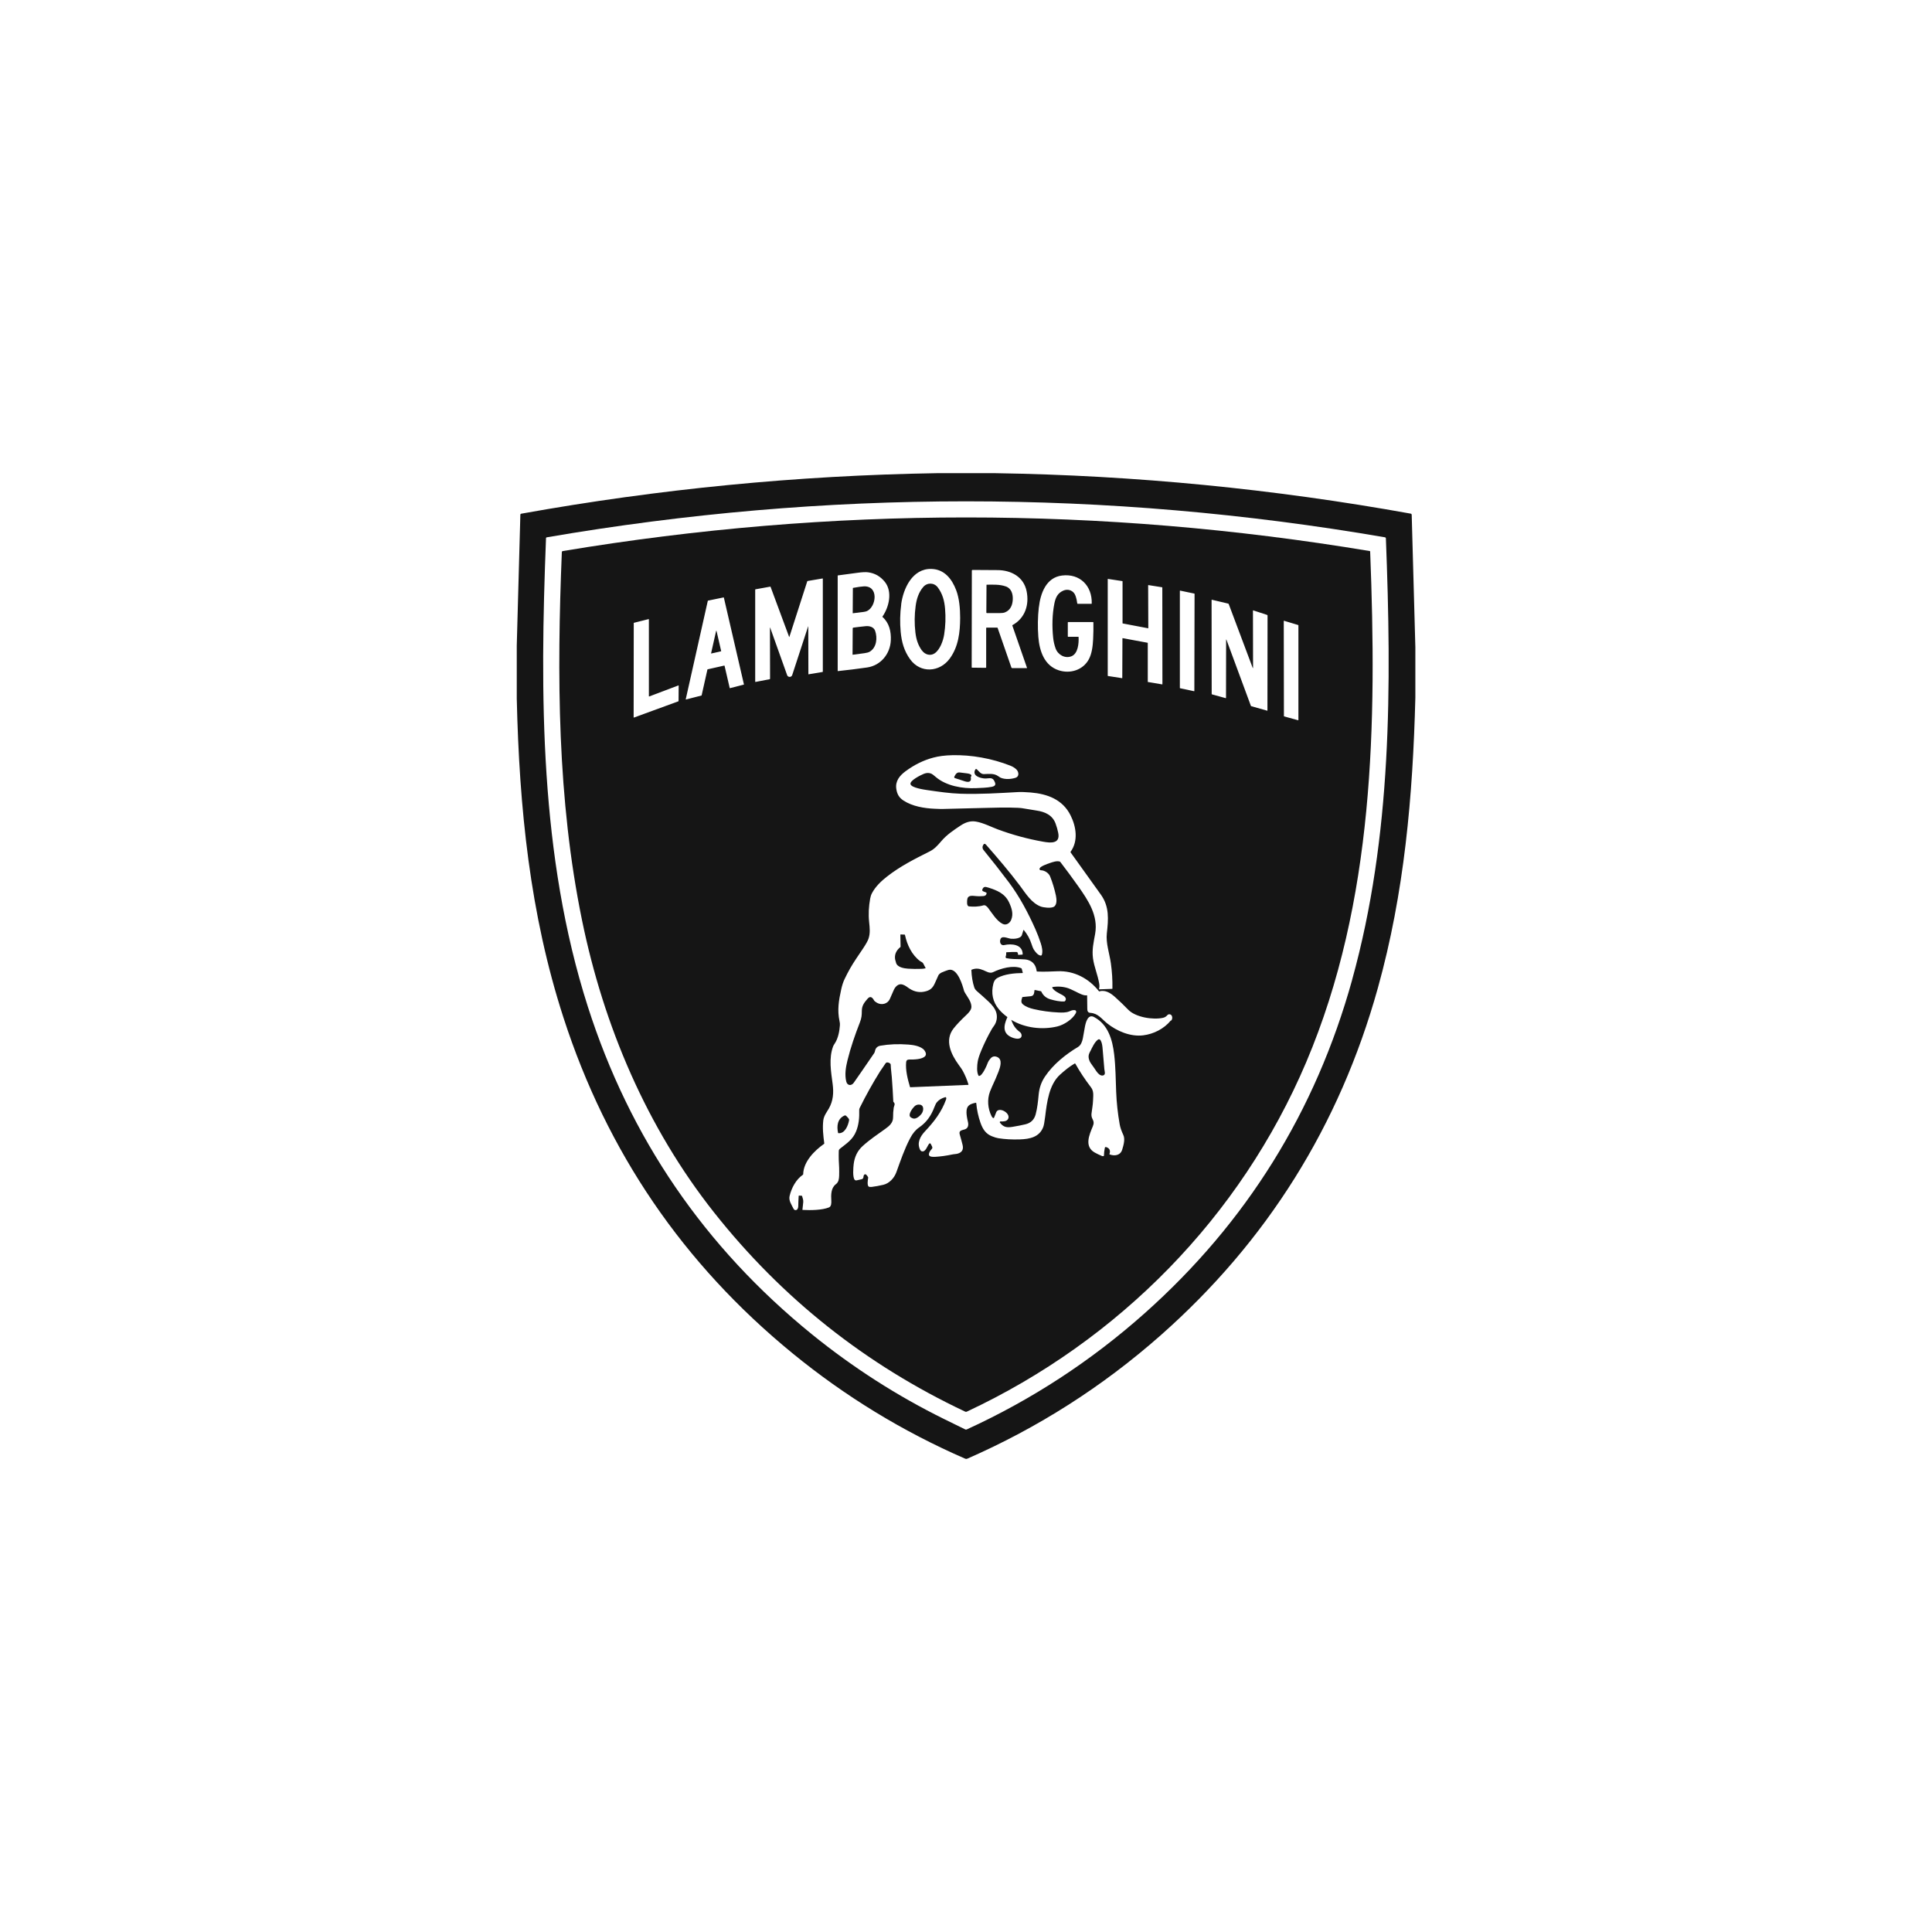 <?xml version="1.0" encoding="UTF-8"?>
<svg id="_àð_1" data-name="˜àð_1" xmlns="http://www.w3.org/2000/svg" viewBox="0 0 360 360">
  <defs>
    <style>
      .cls-1 {
        fill: #151515;
      }
    </style>
  </defs>
  <path class="cls-1" d="M263.04,95.91c0-.11-.06-.18-.17-.2-25.57-4.61-51.35-7.13-77.34-7.54h-11.02c-26,.43-51.79,2.95-77.38,7.55-.11.02-.17.09-.17.2l-.67,24.37v9.89c.47,20.32,2.43,40.07,8.7,59.43,8.1,25.05,22.32,45.89,42.65,62.53,9.82,8.04,20.56,14.6,32.22,19.67.12.05.25.05.37,0,13.2-5.78,25.19-13.43,35.99-22.95,19.87-17.54,33.37-39.11,40.51-64.71,4.96-17.78,6.53-35.78,7-54.16v-9.38l-.68-24.68ZM251.95,182.59c-6.81,24.52-19.69,45.22-38.64,62.1-9.96,8.87-21.02,16.1-33.18,21.67-.08.04-.17.03-.25,0-1.29-.63-2.59-1.27-3.9-1.91-8.82-4.35-17.05-9.63-24.69-15.82-20.02-16.25-33.94-36.61-41.77-61.1-8.97-28.08-8.92-58.12-7.78-87.23,0-.1.06-.17.16-.18,52.06-8.94,104.12-8.94,156.18,0,.1.02.15.08.16.18,1.06,27.44,1.15,55.47-6.3,82.3Z"/>
  <g>
    <path class="cls-1" d="M177.91,144.98c.62.21,1.24.41,1.88.61.69.22,1.28.12,1.1-.75,0-.03,0-.07.02-.1.38-.43-.37-.59-.69-.63-.45-.05-.91-.11-1.36-.17-.59-.08-.83.37-1.04.8-.04.09,0,.19.08.23,0,0,.01,0,.02,0Z"/>
    <path class="cls-1" d="M157.37,207.86c-1.34.59-1.48,1.97-1.21,3.23,0,.04.03.05.07.06,1.21.11,1.82-1.44,1.99-2.44.04-.27-.38-.59-.53-.77-.08-.09-.21-.12-.32-.08Z"/>
    <path class="cls-1" d="M166.85,178.96c.03.16.08.31.12.46.25.84,1.51,1.03,2.25,1.08.81.05,1.63.06,2.44.03.27,0,.53-.04.78-.1.02,0,.04-.03.03-.05,0,0,0,0,0-.01-.15-.28-.3-.56-.45-.86-.1-.2-.42-.31-.59-.43-1.53-1.15-2.41-3.02-2.8-4.86,0-.04-.04-.07-.08-.07l-.72-.03s-.06.02-.06.06l.04,2.21s-.01.06-.04.08c-.78.64-1.18,1.45-.94,2.48Z"/>
    <path class="cls-1" d="M204.32,199.64c.24.37.73.87,1.2.76.58-.13.29-.8.26-1.17-.11-1.37-.22-2.73-.35-4.1-.02-.28-.24-1.86-.87-1.39-.6.44-1.05,1.46-1.34,2.03-.2.39-.38.67-.38,1.13,0,.38.19.9.41,1.21.55.77.91,1.28,1.07,1.54Z"/>
    <path class="cls-1" d="M171.79,121.2c.56.79,1.57,1.07,2.35.55,1.02-.68,1.61-2.36,1.79-3.51.25-1.59.31-3.2.17-4.81-.12-1.47-.47-2.8-1.36-3.98-.69-.92-1.99-.93-2.73-.05-.83.98-1.22,2.22-1.39,3.5-.23,1.67-.24,3.32-.05,4.94.16,1.32.48,2.34,1.21,3.37Z"/>
    <path class="cls-1" d="M158.9,122c.73-.1,1.46-.2,2.19-.29.43-.06.75-.15.96-.27,1.32-.78,1.47-2.6,1.02-3.89-.26-.74-1.08-.94-1.78-.87-.79.08-1.56.17-2.28.27-.08.01-.12.06-.12.14l-.03,4.88s.02.04.04.04c0,0,0,0,0,0Z"/>
    <path class="cls-1" d="M133.47,117.53s-.02.01-.03.03l-.94,4.17s0,.04.03.04c0,0,0,0,.01,0l1.81-.41s.03-.02.03-.04l-.87-3.77s-.02-.03-.04-.03Z"/>
    <path class="cls-1" d="M255.31,102.77c0-.05-.03-.08-.08-.09-50.12-8.35-100.24-8.35-150.35,0-.12.02-.19.09-.19.22-.93,22.87-.86,46.02,3.76,68.56,4.04,19.72,12.05,38.57,24.58,54.43,12.65,16,28.25,28.39,46.82,37.15.1.05.2.05.3,0,28.32-13.25,51-36.28,63.24-65.11,12.72-29.98,13.16-63.22,11.92-95.16ZM206.44,107.87s0,0,0,0l2.7.41s.03.02.03.03v7.83s.01.03.03.03l4.73.9s.04,0,.04-.03c0,0,0,0,0,0l-.03-7.98s.02-.03.03-.04c0,0,0,0,0,0l2.58.41s.03.02.03.03l.02,18.03s-.02.03-.03.04c0,0,0,0,0,0l-2.67-.45s-.03-.02-.03-.03v-7.25s-.01-.03-.03-.03l-4.65-.86s-.04,0-.04.03c0,0,0,0,0,0l-.03,7.4s-.02.03-.04.03c0,0,0,0,0,0l-2.64-.41s-.03-.02-.03-.03v-18.03s0-.03.02-.03ZM193.58,113.15c.29-2.57,1.34-5.55,4.31-5.91,3.34-.41,5.63,1.93,5.54,5.21,0,.04-.02.06-.06.06h-2.57s-.07-.04-.07-.08c-.05-.44-.15-.91-.32-1.4-.33-.98-1.37-1.39-2.3-.97-1.06.48-1.42,1.31-1.64,2.38-.41,2.05-.45,4.3-.23,6.38.07.68.22,1.34.45,1.99.42,1.19,1.73,1.95,2.95,1.48,1.25-.49,1.4-2.43,1.34-3.59,0-.03-.02-.04-.05-.04h-1.89s-.07-.02-.07-.07v-2.62s.03-.06.07-.06h4.63s.07.02.07.07c.02,1.04,0,2.09-.05,3.15-.07,1.3-.23,2.69-.83,3.77-1.08,1.96-3.45,2.69-5.55,2.01-2.72-.87-3.62-3.6-3.83-6.24-.14-1.84-.11-3.68.09-5.51ZM181.1,106.28s.04-.08.08-.08h0c1.56.01,3.12.02,4.68.03,2.54,0,4.88,1.25,5.43,3.91.53,2.55-.28,5.06-2.64,6.35-.02.01-.03.03-.02.06l2.74,7.9s0,.04-.02.04c0,0,0,0-.01,0h-2.74c-.06,0-.12-.04-.14-.1l-2.57-7.4s-.03-.04-.06-.04h-2s-.07.02-.07.06v7.35c-.01.05-.04.08-.09.08l-2.55-.03s-.06-.02-.06-.06l.03-18.08ZM167.92,112.61c.39-2.95,2.09-6.7,5.64-6.6,2.43.07,3.82,1.88,4.61,3.96.59,1.54.74,3.49.74,5.17-.01,2.66-.32,5.38-1.95,7.59-1.87,2.54-5.44,2.79-7.37.12-1.12-1.55-1.58-3.2-1.76-5.1-.16-1.71-.13-3.43.1-5.13ZM156.13,107.22c1.24-.17,2.46-.34,3.66-.49.88-.12,1.53-.15,1.96-.09,1.26.16,2.31.76,3.14,1.8,1.44,1.82.78,4.67-.45,6.44-.02.03-.02.06,0,.08,1.27,1.13,1.62,2.71,1.55,4.36-.11,2.51-1.86,4.67-4.39,5.05-1.82.27-3.63.48-5.47.68-.02,0-.04-.01-.04-.03,0,0,0,0,0,0v-17.76s0-.03.02-.03ZM126.42,130.65s0,.03-.02.03l-8.28,3.03s-.04,0-.05-.02c0,0,0,0,0-.01l.02-17.6s.01-.03.03-.03l2.75-.69s.04,0,.04.03c0,0,0,0,0,0v14.35s.02.04.04.04c0,0,0,0,.01,0l5.45-2.06s.04,0,.05.02c0,0,0,0,0,.01l-.02,2.89ZM138.59,127.57l-2.57.66s-.04,0-.05-.03c0,0,0,0,0,0l-.96-4.15s-.03-.03-.05-.03l-3.11.7s-.03.02-.03.03l-1.08,4.82s-.01.03-.03.03l-2.88.74s-.04,0-.05-.03c0,0,0-.01,0-.02l4.11-18.34s.02-.03.03-.03l2.91-.6s.04,0,.05.03l3.74,16.17s0,.04-.03.05ZM146.66,125.77l-3.14-8.79c-.03-.09-.05-.09-.05,0l.02,9.5s-.03.07-.07.08l-2.65.51s-.05-.01-.05-.04c0,0,0,0,0,0v-17.16s.02-.05.05-.06l2.77-.5s.04,0,.04.03l3.46,9.33s.03.05.05,0l3.33-10.35s.04-.06.07-.06l2.78-.47s.05.01.05.04c0,0,0,0,0,0v17.33s-.02.04-.04.05l-2.62.44s-.03,0-.03-.02c0,0,0,0,0,0l-.02-8.87c0-.1-.01-.1-.04,0l-2.95,9.02c-.15.46-.79.47-.96.01ZM218.17,190.15c-1.27,1.55-3.2,2.53-5.16,2.77-2.37.29-4.9-.78-6.72-2.24-1.02-.82-1.66-1.85-3.11-1.95-.49-.03-.58-.35-.58-.79,0-.81-.01-1.62-.03-2.44,0-.02-.02-.04-.04-.04,0,0,0,0,0,0-.6.12-1.53-.41-2.07-.68-.74-.36-1.2-.57-1.39-.63-.93-.31-1.91-.39-2.93-.23-.05,0-.08.05-.07.1,0,0,0,.02,0,.03.31.59,1.33,1.06,1.91,1.37.39.21.89.65.46,1.13-.03.03-.06.04-.09.05-.83.07-1.82-.16-2.62-.39-.79-.23-1.36-.71-1.7-1.45-.02-.03-.04-.06-.08-.06l-1.12-.23s-.06,0-.07.05c-.07.49-.05,1.03-.69,1.11-.22.03-.72.08-1.52.15-.04,0-.06.02-.07.06-.14.47-.33.93.13,1.31.57.47,1.29.71,2,.88,1.5.35,3.04.56,4.64.63.62.03,1.37.04,1.94-.18.37-.14.59-.29,1.02-.26.33.02.4.31.24.59-.62,1.14-2.21,2.16-3.42,2.45-2.83.68-6.08.3-8.61-1.23.34.93.72,1.61,1.63,2.29.19.14.33.43.31.67-.06.75-1.06.58-1.54.42-2.03-.69-1.88-2.18-1.13-3.84,0-.01.03-.02.04-.04-.58-.42-1.12-.89-1.59-1.45-1.16-1.39-1.51-3.01-1.03-4.84.13-.48.38-.83.77-1.03,1.33-.72,3.17-.88,4.66-.9.02,0,.04-.02.04-.04,0,0,0,0,0-.01l-.19-.73c-.01-.05-.05-.1-.11-.12-1.52-.61-3.79.03-5.22.73-.62.31-1.23-.11-1.8-.35-.8-.33-1.43-.42-2.21-.1-.03.01-.05.04-.05.07.05,1.22.23,2.3.55,3.26.08.23.25.46.51.69.71.61,1.41,1.24,2.09,1.87.64.59,1.3,1.35,1.51,2.17.21.82.06,1.71-.45,2.41-.14.19-.28.38-.4.59-.75,1.31-1.41,2.66-1.99,4.06-.34.81-.55,1.48-.64,1.99-.12.72-.22,1.98.15,2.63.02.03.04.05.08.05.62.08,1.51-2.05,1.68-2.53.07-.19.22-.42.46-.7.34-.41.77-.51,1.27-.29,1.06.46.53,1.95.24,2.72-.32.84-.73,1.78-1.21,2.8-.13.28-.26.59-.39.94-.55,1.49-.4,3.14.3,4.56.08.15.17.26.27.34.06.04.14.03.18-.03,0,0,0-.01.01-.02.11-.24.21-.48.29-.71.08-.25.16-.42.23-.5.66-.76,2.61.43,2.11,1.42-.25.49-.87.5-1.36.48-.07,0-.12,0-.14.02-.06.06-.07.16-.02.22.66.86,1.3.94,2.34.77.89-.15,1.69-.3,2.39-.47,1.01-.24,1.65-.86,1.92-1.86.31-1.16.44-2.4.55-3.6.12-1.29.47-2.37,1.18-3.43,1.53-2.29,3.89-4.17,6.17-5.53.51-.31.77-.96.89-1.6.13-.72.26-1.44.39-2.17.14-.75.54-2.42,1.7-1.8,2.62,1.39,3.43,4.22,3.75,6.98.27,2.31.28,4.63.37,6.95.08,2.04.3,4.07.66,6.08.1.58.33,1.23.67,1.96.36.76.07,1.84-.2,2.72-.33,1.09-1.38,1.26-2.35.91-.04-.01-.05-.04-.03-.07.23-.66.02-1.1-.63-1.3-.1-.03-.2.02-.23.12,0,0,0,.01,0,.02-.1.48-.16.96-.17,1.45,0,.04-.02.07-.05.08-.09.04-.2.04-.32-.01-.53-.22-.98-.44-1.34-.64-2-1.13-1.02-3.3-.36-4.89.23-.55.19-.9-.08-1.41-.15-.28-.21-.62-.16-1.01.1-.8.25-1.59.28-2.38.04-1,.17-1.76-.4-2.49-1.07-1.39-2.04-2.85-2.9-4.38-.02-.04-.08-.06-.12-.03,0,0,0,0,0,0-.98.56-1.89,1.32-2.72,2.07-2.05,1.85-2.45,5.1-2.78,7.82-.12.98-.24,1.64-.36,1.95-.72,1.88-2.51,2.24-4.36,2.3-1.44.05-2.78-.03-4-.22-.32-.05-.72-.17-1.19-.36-1.15-.45-1.72-1.32-2.14-2.51-.42-1.2-.68-2.42-.79-3.66,0-.05-.05-.08-.1-.08,0,0,0,0-.01,0-1.08.24-1.72.51-1.71,1.77,0,.47.09,1.07.27,1.8.13.56.06,1.16-.55,1.38-.47.17-1.22.17-.98.95.19.65.37,1.3.53,1.95.21.85-.09,1.39-.9,1.63-.31.09-.75.09-1.09.17-1.04.22-2.09.37-3.15.43-.4.02-.7-.01-.9-.1-.54-.25,0-1.07.27-1.33.15-.15.18-.32.08-.51l-.21-.42c-.11-.21-.23-.22-.37-.03-.32.41-.64,1.57-1.35,1.35-.12-.04-.22-.13-.3-.29-.62-1.28.02-2.48.94-3.45,1.68-1.78,3.05-3.56,3.9-5.89.05-.15.06-.27.02-.37-.02-.06-.09-.1-.16-.08-.67.18-1.2.5-1.58.96-.14.17-.29.47-.45.89-.61,1.59-1.41,2.79-2.83,3.78-.66.45-1.22,1.12-1.68,2-1.06,2-1.8,4.2-2.57,6.33-.39,1.09-1.3,2.1-2.44,2.37-.77.18-1.48.31-2.14.39-.13.02-.28.01-.46-.01-.5-.07-.28-1.36-.22-1.69,0-.04,0-.07-.01-.1-.09-.18-.21-.34-.36-.48-.11-.1-.27-.09-.37.02,0,.01-.02.02-.03.03-.2.31.02.69-.48.81-.31.08-.62.15-.93.21-.11.02-.23-.01-.32-.1-.44-.45-.27-2.33-.2-2.94.17-1.36.69-2.47,1.68-3.37,1.3-1.18,2.76-2.16,4.19-3.18.77-.55,1.49-1.15,1.47-2.19,0-.6.03-1.19.12-1.77.06-.4.37-.66-.04-1.07-.03-.03-.04-.06-.04-.09-.07-1.52-.16-3.05-.28-4.56-.04-.6-.18-1.51-.2-2.28,0-.27-.37-.4-.57-.43-.21-.03-.34.07-.45.25-.29.47-.67.95-.94,1.38-1.39,2.22-2.66,4.5-3.82,6.85-.07.13-.1.28-.09.44.04,1.33-.07,2.66-.57,3.9-.64,1.58-1.75,2.24-2.97,3.22-.17.14-.27.24-.27.48,0,.56-.03,1.11,0,1.66.07.97.1,1.95.07,2.93-.02.61-.1,1.2-.61,1.58-.93.7-.91,2-.85,3.06.02.43.02,1.09-.45,1.27-1.28.51-3.39.54-4.9.46-.02,0-.03-.02-.03-.04,0,0,0,0,0,0,.05-.47.1-.93.15-1.4.04-.42-.11-.76-.22-1.15,0-.03-.03-.05-.06-.05l-.5-.03s-.07.02-.07.06c-.04.65-.07,1.29-.08,1.93,0,.29-.13.7-.48.72-.18,0-.31-.08-.4-.26-.37-.76-.94-1.51-.73-2.38.36-1.51,1.18-3.06,2.48-3.96.03-.02.04-.05.05-.08.04-2.36,2.1-4.41,3.89-5.67.03-.02.04-.05.04-.09-.19-1.41-.36-2.91-.18-4.32.11-.84.68-1.56,1.03-2.17.82-1.45.92-2.94.71-4.56-.3-2.32-.76-4.79.1-7.06.04-.1.15-.29.32-.55.6-.91.86-2.27.93-3.34.02-.23,0-.49-.07-.78-.44-2.04-.15-3.84.32-5.94.16-.73.37-1.37.63-1.91.32-.67.66-1.33,1.03-1.98.67-1.18,1.6-2.5,2.42-3.73.53-.8.86-1.39.99-1.77.36-1.05.24-2.02.13-3.11-.16-1.47-.07-2.94.19-4.39.07-.38.18-.72.34-1.02.65-1.22,1.71-2.24,2.79-3.08,2.49-1.94,5.07-3.24,7.98-4.7.84-.42,1.43-1.06,2.16-1.92,1.01-1.19,2.35-2.08,3.62-2.92.88-.57,1.78-.89,2.83-.71,1.37.23,2.98,1.06,4.1,1.47,2.74,1.01,5.54,1.77,8.42,2.28,1.31.23,3.23.46,2.8-1.65-.12-.59-.28-1.17-.49-1.73-.59-1.6-2-2.2-3.57-2.43-.88-.13-1.76-.28-2.63-.43-.34-.06-1.13-.1-2.36-.12-.98-.01-2.47,0-4.48.06-2.68.07-5.36.14-8.05.2-.19,0-.66,0-1.41-.04-1.96-.08-4.16-.44-5.84-1.53-.83-.54-1.2-1.21-1.34-2.17-.22-1.46.63-2.48,1.72-3.29,1.64-1.21,3.36-2.06,5.18-2.54,1-.27,2.17-.42,3.51-.45,3.55-.09,7.42.6,10.86,1.96.48.19.86.44,1.15.74.41.43.51,1.27-.18,1.5-.85.28-1.95.35-2.79,0-.08-.04-.25-.14-.49-.31-.78-.55-1.76-.39-2.67-.37-.54.01-.92-.54-1.28-.89-.07-.07-.19-.07-.26,0-.01.01-.02.02-.03.04-.66,1.19.96,1.63,1.79,1.67.57.03,1.32-.29,1.68.34.34.6.46,1.04-.39,1.21-.96.19-1.98.2-2.96.25-2.52.11-5.54-.41-7.5-2.09-.39-.34-.65-.54-.78-.59-.43-.2-.9-.2-1.41,0-.49.2-2.77,1.28-2.49,1.98.25.64,2.47.97,3.09,1.06,2.23.32,4.17.61,6.19.68,3.6.12,7.18-.11,10.77-.31.54-.03,1.32,0,2.34.08,3.09.26,5.94,1.3,7.41,4.24,1.06,2.11,1.49,4.78.01,6.82-.02.03-.02.06,0,.09,1.88,2.63,3.76,5.25,5.64,7.87,1.62,2.26,1.41,4.62,1.12,7.22-.2,1.84.48,3.7.75,5.57.22,1.56.32,3.13.29,4.71,0,.05-.02.07-.07.07l-2.38.09s-.06-.02-.05-.06c.09-.33.1-.68.03-1.05-.27-1.59-.94-3.11-1.15-4.66-.22-1.61.12-3.01.4-4.57.6-3.4-1.26-6.18-3.11-8.81-1.1-1.56-2.23-3.09-3.39-4.6-.02-.03-.05-.05-.09-.06-.55-.17-1.29.08-1.89.29-.5.17-1.66.58-1.84.95-.04.09-.06.16-.04.2.04.11.15.18.26.18.71.02,1.46.53,1.71,1.15.46,1.16.82,2.35,1.08,3.56.13.62.26,1.75-.41,2.11-.57.3-1.91.13-2.44-.07-1.69-.65-2.77-2.41-3.8-3.8-1.99-2.66-4.18-5.21-6.36-7.7-.22-.25-.4-.23-.55.07l-.03.06c-.14.27-.1.59.09.83,1.66,2.03,3.24,4.05,4.75,6.06,1.99,2.66,3.58,5.68,4.93,8.71.38.85.71,1.73,1,2.62.21.64.41,1.51.2,2.16-.03.09-.12.15-.21.14-.55-.06-1.06-.75-1.33-1.19-.11-.18-.23-.5-.38-.96-.31-.97-.79-1.83-1.43-2.6-.04-.05-.07-.04-.09.02-.1.3-.19.59-.27.88-.19.7-1.5.77-2.06.71-.66-.07-1.9-.79-2.01.38-.05.49.26.93.79.8,1.33-.31,3.42-.14,3.42,1.71,0,.04-.02.07-.06.07l-.74.05s-.06-.01-.06-.05c-.02-.32-.11-.48-.26-.49-.36-.02-.99,0-1.9.05-.04,0-.05.02-.05.06.02.26-.01.51-.1.75-.04.12.02.25.14.3.01,0,.02,0,.03,0,.86.17,1.71.17,2.58.18.66.01,1.12.06,1.38.14.96.28,1.51.98,1.65,2.1,0,.04.03.06.07.06,1.26.07,2.56,0,3.82-.05,3.07-.13,5.83,1.34,7.71,3.72.02.03.05.04.08.03,1.14-.33,2.14.35,2.95,1.08.83.75,1.64,1.52,2.42,2.33,1.38,1.43,4.63,1.93,6.48,1.52.32-.07.59-.23.8-.48.26-.31.75-.21.88.18.1.31.05.59-.16.84ZM222.55,128.76s-.02.04-.04.04c0,0,0,0,0,0l-2.63-.56s-.03-.02-.03-.04v-18.11s.02-.04.04-.04c0,0,0,0,0,0l2.67.56s.03.02.03.04l-.04,18.11ZM236.17,132.41s-.01.03-.03.02l-3.01-.85s-.03-.02-.04-.04l-4.55-12.31c-.05-.13-.07-.13-.07.01l-.02,10.8s-.02.05-.05.05c0,0,0,0-.01,0l-2.57-.71s-.04-.03-.04-.06l-.02-17.53s.02-.04.04-.04c0,0,0,0,0,0l3.05.72c.05.01.09.05.11.1l4.44,11.82c.06.16.09.16.09-.02l-.02-10.58c0-.05.02-.07.07-.05l2.57.84s.08.06.08.11l-.02,17.72ZM241.94,134.17s-.02.04-.04.04c0,0,0,0-.01,0l-2.62-.72s-.03-.02-.03-.04l-.03-17.74s.02-.04.04-.04c0,0,0,0,.01,0l2.65.8s.03.02.03.04v17.65Z"/>
    <path class="cls-1" d="M171.4,205.84c-.4-.07-.75.05-1.06.37-.35.36-1.22,1.52-.66,1.97.14.11.31.19.5.24.55.14,1.24-.49,1.53-.87.38-.5.56-1.56-.31-1.72Z"/>
    <path class="cls-1" d="M186.3,114.24c.41,0,.72-.04.95-.13,1.05-.42,1.44-1.38,1.47-2.5.02-.99-.29-1.97-1.28-2.33-1.15-.41-2.37-.34-3.57-.33-.03,0-.05.02-.05.05l-.03,5.13c0,.07.04.11.11.11.81,0,1.61,0,2.4,0Z"/>
    <path class="cls-1" d="M160.94,114.02c.26-.04.47-.09.62-.16,1.74-.84,2.21-4.71-.58-4.6-.43.02-1.1.11-2.01.28-.03,0-.05.02-.05.06l-.03,4.64s.01.04.04.03c.67-.07,1.34-.16,2-.25Z"/>
    <path class="cls-1" d="M188.42,171.39c.46-1.1.09-2.2-.39-3.23-.78-1.67-2.25-2.26-3.9-2.78-.59-.19-.88-.19-1.09.38-.04.12.01.25.12.3l.64.28s.04.04.04.07c-.03.35-.23.53-.59.56-.51.04-.96.05-1.52-.01-.63-.07-1.42-.15-1.5.66-.03.3-.14,1.21.32,1.27.79.09,1.85.07,2.68-.19.37-.12.72.25.92.52.71.95,1.58,2.39,2.67,2.93.68.34,1.34-.13,1.6-.75Z"/>
    <path class="cls-1" d="M179.63,184.61c-.29-1.09-1.13-3.9-2.59-3.92-.16,0-.39.05-.69.17-.47.18-1.28.41-1.5.89-.22.48-.43.95-.64,1.43-.36.8-.74,1.25-1.61,1.51-1.1.33-2.16.17-3.17-.5-.43-.28-.73-.58-1.27-.74-.8-.24-1.4.47-1.67,1.14-.22.53-.45,1.06-.69,1.58-.42.91-1.53,1.17-2.38.69-.29-.17-.48-.32-.55-.45-.3-.54-.69-.92-1.22-.3-.61.71-1.05,1.25-1.06,2.25,0,.82-.05,1.35-.36,2.14-.9,2.31-1.73,4.69-2.32,7.1-.31,1.26-.54,2.65-.22,3.93.19.78.96.85,1.4.22.8-1.13,2.06-2.97,3.8-5.51.07-.1.12-.23.15-.39.11-.57.45-.9,1.02-1,1.61-.28,3.34-.35,5.19-.21.91.07,2,.24,2.73.8.33.26.77.92.43,1.33-.55.67-2.23.67-3.01.66-.34,0-.52.15-.55.47-.15,1.5.28,3.18.71,4.63.01.04.05.07.09.06l10.76-.44s.07-.03.05-.07c-.26-.87-.61-1.71-1.05-2.52-.13-.24-.38-.62-.76-1.13-1.43-1.96-2.7-4.58-.96-6.8.55-.7,1.33-1.52,2.35-2.48.43-.4.99-.99.97-1.57-.02-.93-.68-1.72-1.15-2.51-.13-.21-.21-.37-.23-.46Z"/>
  </g>
</svg>